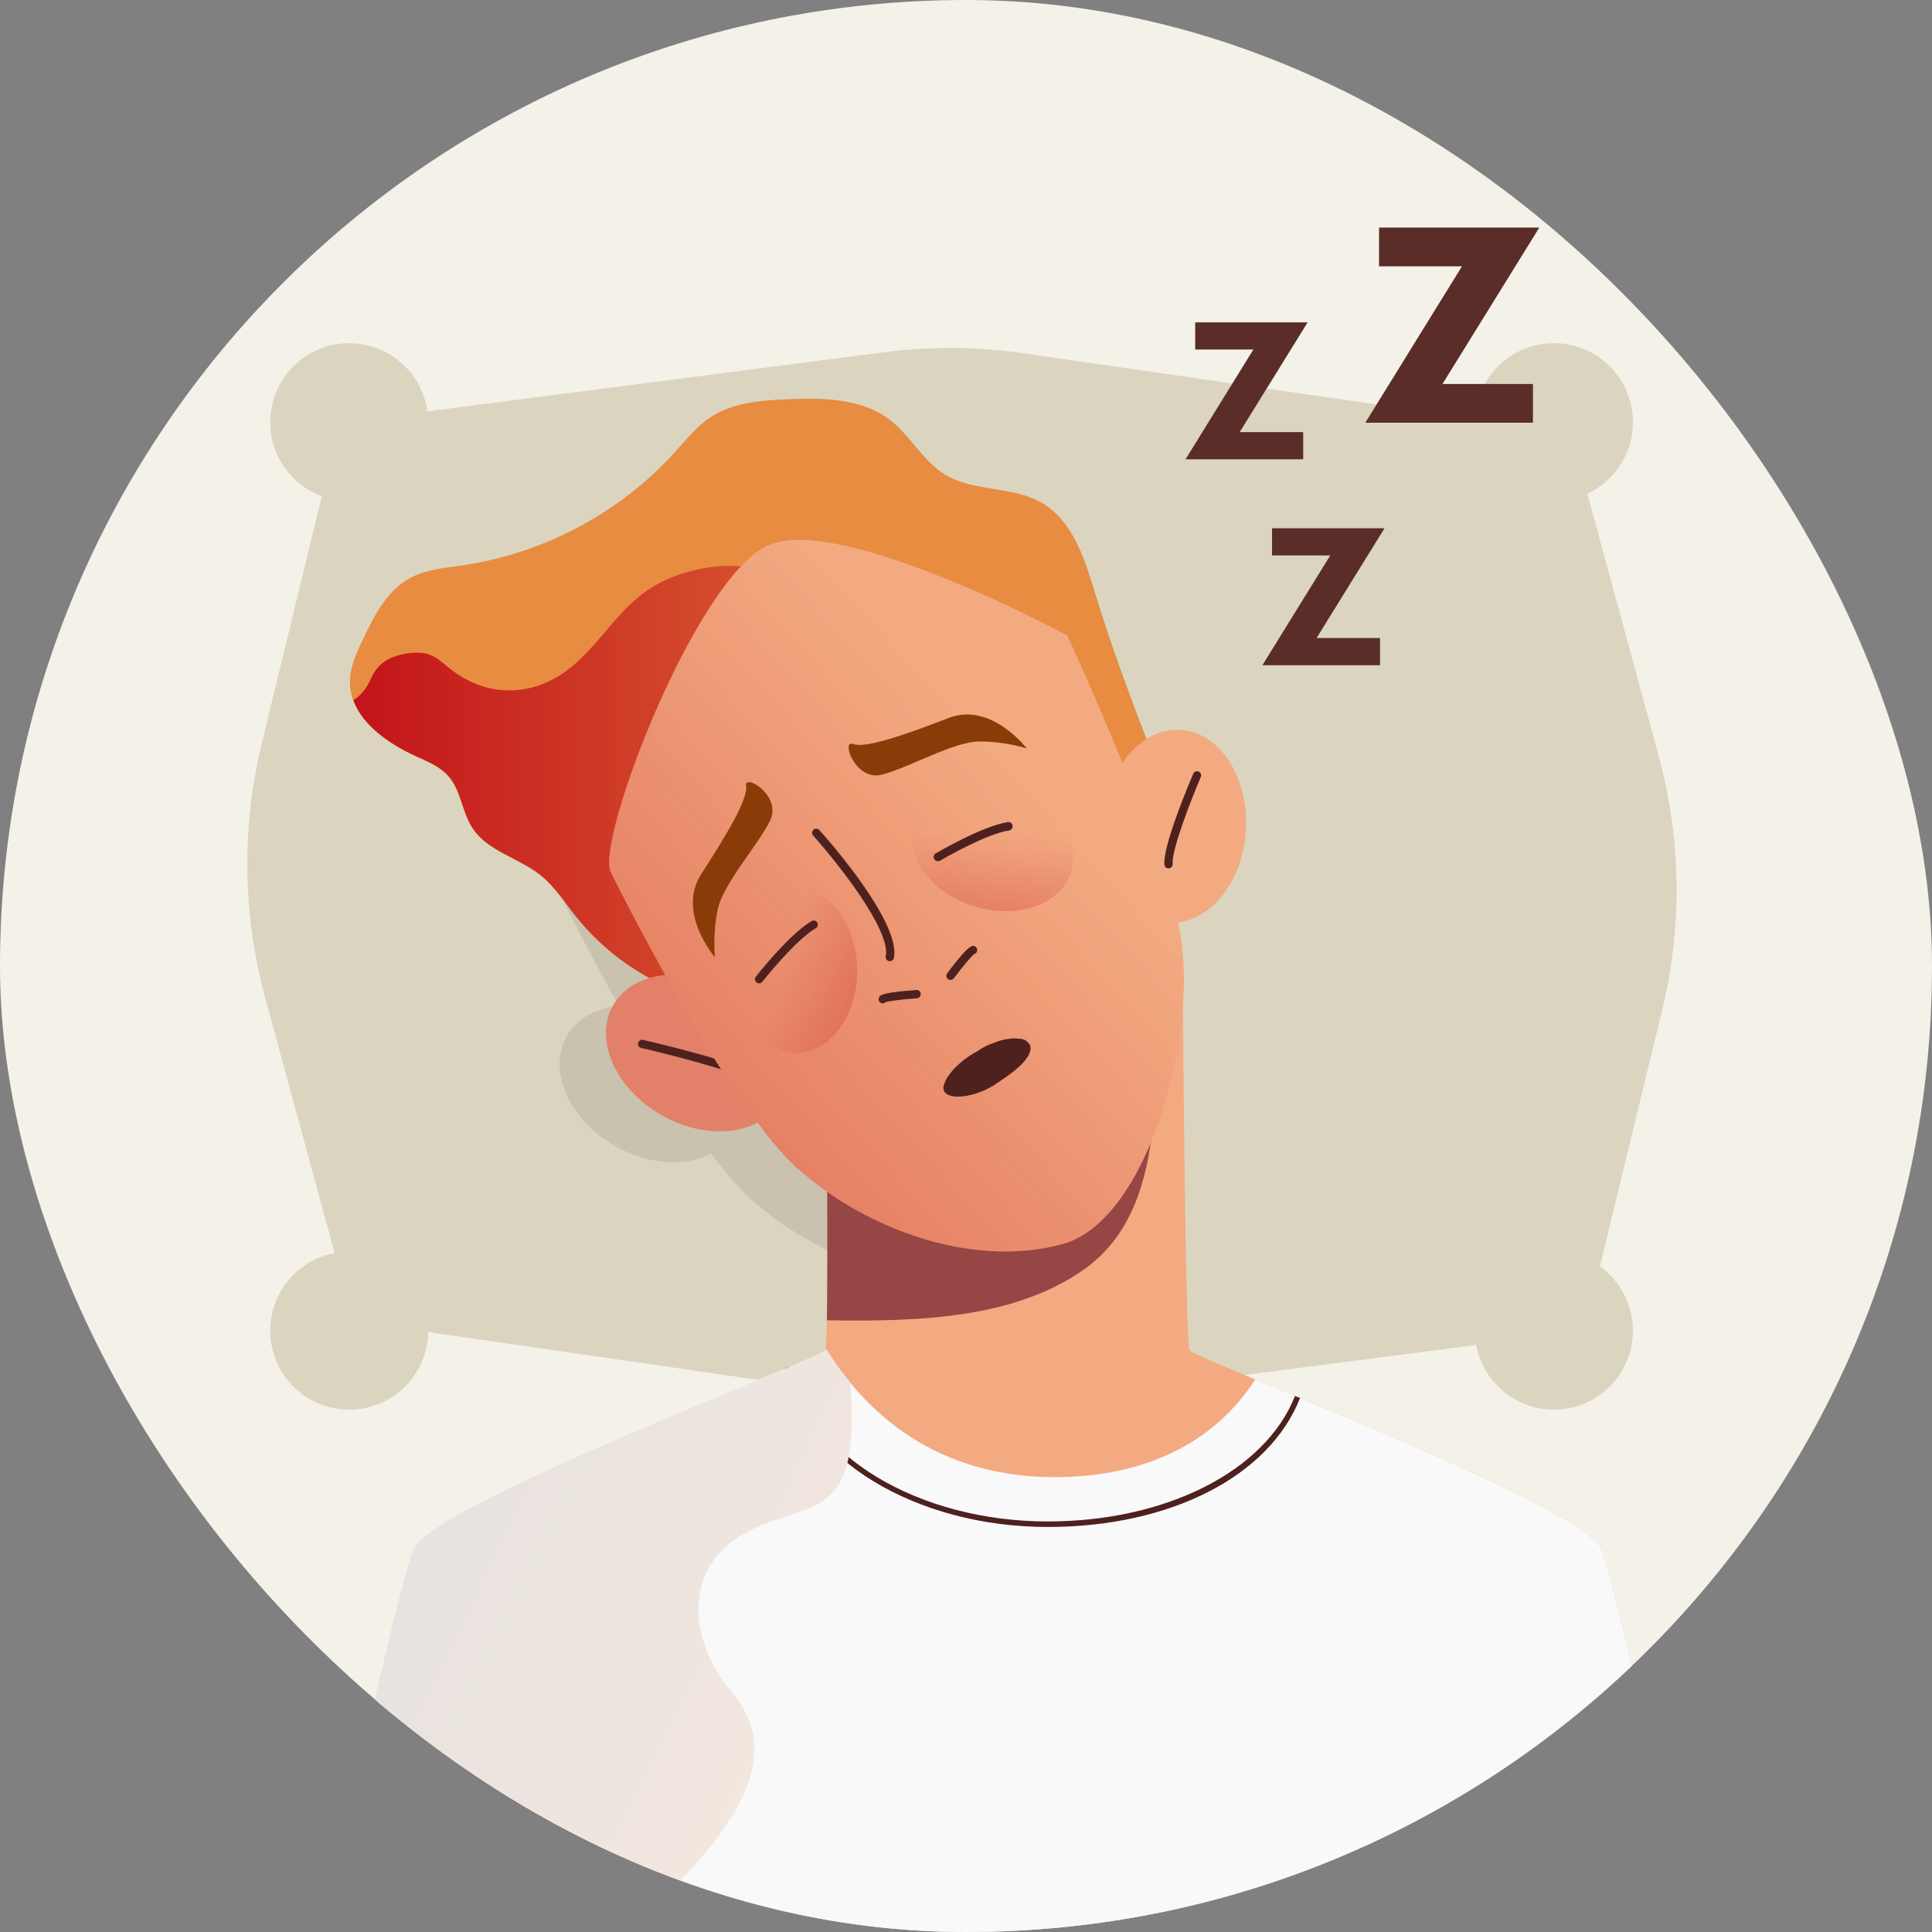 <svg width="125" height="125" viewBox="0 0 125 125" fill="none" xmlns="http://www.w3.org/2000/svg">
<rect x="0" y="0" width="125" height="125" fill="#808080" stroke="none"/>
<g clip-path="url(#clip0_3119_31171)">
<path d="M111.348 109.453C136.843 83.9 136.843 42.469 111.348 16.916C85.852 -8.637 44.516 -8.637 19.021 16.916C-6.475 42.469 -6.475 83.9 19.021 109.453C44.516 135.006 85.852 135.006 111.348 109.453Z" fill="#F4F1E9"/>
<path fill-rule="evenodd" clip-rule="evenodd" d="M105.649 27.316C105.649 29.364 104.444 31.131 102.704 31.947L107.318 48.913C108.78 54.291 108.857 59.951 107.541 65.366L103.513 81.937C104.807 82.864 105.649 84.38 105.649 86.093C105.649 88.916 103.361 91.204 100.538 91.204C98.033 91.204 95.948 89.401 95.511 87.022L67.243 90.681C64.264 91.067 61.247 91.044 58.275 90.613L27.704 86.185C27.655 88.966 25.386 91.204 22.594 91.204C19.771 91.204 17.483 88.916 17.483 86.093C17.483 83.594 19.277 81.513 21.648 81.07L17.156 64.553C15.694 59.176 15.617 53.516 16.933 48.101L20.82 32.11C18.871 31.389 17.483 29.514 17.483 27.316C17.483 24.493 19.771 22.204 22.594 22.204C25.179 22.204 27.315 24.123 27.657 26.614L57.231 22.785C60.21 22.4 63.227 22.423 66.199 22.853L95.432 27.088C95.551 24.371 97.792 22.204 100.538 22.204C103.361 22.204 105.649 24.493 105.649 27.316Z" fill="#DBD5C0"/>
<path d="M44.371 66.095C47.364 67.799 48.778 70.977 47.514 73.204C46.257 75.43 42.807 75.86 39.814 74.156C36.821 72.452 35.407 69.273 36.664 67.047C37.928 64.82 41.378 64.398 44.371 66.095Z" fill="#C8C2AF"/>
<path d="M36.521 58.442C36.521 58.442 43.992 73.533 48.628 77.628C53.257 81.723 60.164 84.043 65.778 82.482C71.392 80.921 74.692 68.35 73.271 61.971C71.85 55.599 66.05 43.107 66.05 43.107C66.05 43.107 51.45 35.253 46.75 37.258C42.05 39.27 35.5 56.43 36.521 58.442Z" fill="#C8C2AF"/>
<path d="M67.85 134.325L109.314 124.116C109.314 124.116 104.714 103.09 103.628 100.241C102.542 97.392 77.235 87.899 76.964 87.355C76.692 86.81 76.535 65.032 76.535 65.032L75.843 61.582L65.185 65.62L54.528 61.589H53.407C53.407 61.589 53.678 86.818 53.407 87.362C53.135 87.906 27.828 97.399 26.742 100.248C25.657 103.097 21.057 124.124 21.057 124.124L62.521 134.332L62.485 135.657L65.185 134.991L67.885 135.657L67.85 134.325Z" fill="#F3AA81"/>
<path d="M109.314 124.116C109.314 124.116 104.714 103.09 103.628 100.241C102.821 98.115 88.535 92.294 81.214 89.245C78.7 93.16 74.471 95.38 68.964 95.559C62.014 95.788 56.814 92.695 53.421 87.247C53.414 87.297 53.407 87.333 53.4 87.347C53.128 87.891 27.821 97.384 26.735 100.234C25.65 103.083 21.05 124.109 21.05 124.109L62.514 134.318L62.478 135.643L65.178 134.977L67.878 135.643L67.843 134.318L109.314 124.116Z" fill="#F9F9F9"/>
<path d="M53.5 85.421C59.335 85.515 65.593 85.343 70.15 82.121C76.15 77.883 74.378 68.247 75.028 61.897L65.185 65.627L54.528 61.589H53.407C53.407 61.589 53.6 79.422 53.5 85.421Z" fill="#954645"/>
<path d="M67.793 98.795C59.242 98.795 51.957 94.37 50.85 88.5L51.2 88.436C52.271 94.141 59.407 98.437 67.793 98.437C75.45 98.437 81.878 95.172 83.785 90.318L84.114 90.447C82.121 95.523 75.714 98.795 67.793 98.795Z" fill="#4E211F"/>
<path d="M47.657 116.979C49.171 114.23 49.343 111.839 47.307 109.433C44.75 106.412 44.014 101.766 47.885 99.382C51.171 97.363 54.507 98.394 55.014 93.547C55.157 92.194 55.128 90.834 55.021 89.474C54.45 88.786 53.914 88.049 53.421 87.254C53.414 87.304 53.407 87.34 53.4 87.355C53.128 87.899 27.821 97.392 26.735 100.241C25.65 103.09 21.05 124.116 21.05 124.116L37.071 128.061C41.107 124.396 45.485 120.923 47.657 116.979Z" fill="url(#paint0_linear_3119_31171)"/>
<path d="M74.543 48.781C73.25 45.395 71.957 42.002 70.9 38.529C70.207 36.239 69.435 33.676 67.35 32.502C65.464 31.435 62.992 31.836 61.142 30.705C59.707 29.831 58.907 28.185 57.571 27.161C55.75 25.765 53.264 25.736 50.971 25.829C49.257 25.901 47.45 26.037 46.007 26.975C45.078 27.576 44.385 28.464 43.642 29.28C40.093 33.189 35.164 35.809 29.95 36.575C28.771 36.747 27.535 36.84 26.492 37.42C25.007 38.243 24.192 39.875 23.464 41.407C23.064 42.245 22.657 43.118 22.642 44.049C22.593 46.369 24.857 48.008 26.964 48.96C27.7 49.29 28.471 49.612 29.007 50.22C29.828 51.151 29.885 52.54 30.564 53.578C31.55 55.089 33.557 55.504 34.964 56.628C35.878 57.358 36.521 58.374 37.25 59.291C38.921 61.389 41.135 63.042 43.621 64.037" fill="#E78C41"/>
<path d="M70.55 50.492C69.493 50.399 68.264 49.998 67.435 49.726C61.45 47.779 58.107 42.753 53.4 39.002C50.535 36.725 47.443 35.974 43.907 37.191C40.593 38.336 39.728 40.599 37.357 42.818C35.142 44.887 32.142 45.324 29.593 43.612C28.385 42.796 28.121 42.088 26.564 42.252C25.392 42.381 24.485 42.811 24.021 43.87C23.728 44.543 23.328 45.008 22.864 45.309C23.471 46.97 25.271 48.187 26.971 48.953C27.707 49.282 28.478 49.605 29.014 50.213C29.835 51.144 29.892 52.533 30.571 53.571C31.557 55.081 33.564 55.497 34.971 56.621C35.885 57.351 36.528 58.367 37.257 59.284C38.928 61.381 41.142 63.035 43.628 64.03L70.657 50.693C70.621 50.628 70.585 50.557 70.55 50.492Z" fill="url(#paint1_linear_3119_31171)"/>
<path d="M47.371 64.095C50.364 65.799 51.778 68.977 50.514 71.204C49.257 73.43 45.807 73.86 42.814 72.156C39.821 70.452 38.407 67.273 39.664 65.047C40.928 62.82 44.378 62.398 47.371 64.095Z" fill="#E28069"/>
<path d="M48.593 69.965C48.535 69.965 48.478 69.944 48.428 69.908C47.685 69.328 43.164 68.19 41.485 67.803C41.343 67.767 41.25 67.624 41.285 67.481C41.321 67.338 41.464 67.245 41.607 67.28C42.235 67.424 47.785 68.727 48.757 69.485C48.871 69.579 48.892 69.743 48.807 69.865C48.757 69.929 48.678 69.965 48.593 69.965Z" fill="#4E211F"/>
<path d="M39.521 56.442C39.521 56.442 46.992 71.533 51.628 75.628C56.257 79.723 63.164 82.043 68.778 80.482C74.392 78.921 77.692 66.35 76.271 59.971C74.85 53.599 69.05 41.107 69.05 41.107C69.05 41.107 54.45 33.253 49.75 35.258C45.05 37.27 38.5 54.43 39.521 56.442Z" fill="#F3AA81"/>
<path opacity="0.5" d="M39.521 56.442C39.521 56.442 46.992 71.533 51.628 75.628C56.257 79.723 63.164 82.043 68.778 80.482C74.392 78.921 77.692 66.35 76.271 59.971C74.85 53.599 69.05 41.107 69.05 41.107C69.05 41.107 54.45 33.253 49.75 35.258C45.05 37.27 38.5 54.43 39.521 56.442Z" fill="url(#paint2_linear_3119_31171)"/>
<path d="M71.378 53.163C71.157 56.606 73.05 59.527 75.6 59.692C78.15 59.856 80.392 57.193 80.607 53.75C80.828 50.306 78.935 47.385 76.385 47.221C73.843 47.063 71.6 49.719 71.378 53.163Z" fill="#F3AA81"/>
<path d="M75.6 56.184C75.464 56.184 75.343 56.077 75.335 55.941C75.228 54.702 77 50.535 77.2 50.063C77.257 49.927 77.414 49.862 77.55 49.92C77.685 49.977 77.75 50.134 77.692 50.27C77.157 51.516 75.793 54.96 75.871 55.89C75.885 56.041 75.771 56.169 75.628 56.184C75.614 56.184 75.607 56.184 75.6 56.184Z" fill="#4E211F"/>
<path d="M46.257 61.933C46.257 61.933 43.764 59.055 45.364 56.563C46.971 54.072 48.414 51.688 48.271 50.85C48.128 50.005 50.621 51.48 49.821 53.098C49.021 54.716 46.771 57.208 46.435 58.847C46.093 60.486 46.257 61.933 46.257 61.933Z" fill="#893C07"/>
<path d="M66.428 48.423C66.428 48.423 64.128 45.388 61.371 46.455C58.614 47.521 55.985 48.445 55.193 48.137C54.4 47.829 55.328 50.571 57.071 50.12C58.814 49.669 61.707 47.972 63.378 47.972C65.05 47.972 66.428 48.423 66.428 48.423Z" fill="#893C07"/>
<path d="M57.571 62.19C57.557 62.19 57.535 62.19 57.514 62.183C57.371 62.154 57.278 62.011 57.307 61.868C57.657 60.143 54.035 55.647 52.614 54.065C52.514 53.957 52.521 53.786 52.635 53.685C52.742 53.585 52.914 53.592 53.014 53.707C53.557 54.308 58.3 59.678 57.835 61.983C57.807 62.104 57.693 62.19 57.571 62.19Z" fill="#4E211F"/>
<path d="M61.5 63.4C61.443 63.4 61.385 63.386 61.335 63.343C61.214 63.257 61.193 63.085 61.285 62.964C62.114 61.868 62.65 61.281 62.878 61.209C63.021 61.167 63.171 61.245 63.214 61.389C63.257 61.532 63.178 61.682 63.035 61.725C62.892 61.811 62.228 62.605 61.714 63.293C61.657 63.364 61.578 63.4 61.5 63.4Z" fill="#4E211F"/>
<path d="M57.114 64.918C57.035 64.918 56.964 64.882 56.907 64.818C56.814 64.703 56.835 64.531 56.95 64.431C57.135 64.274 57.921 64.152 59.285 64.052C59.428 64.037 59.564 64.152 59.571 64.302C59.578 64.453 59.471 64.582 59.321 64.589C58.464 64.646 57.443 64.768 57.271 64.853C57.228 64.897 57.171 64.918 57.114 64.918Z" fill="#4E211F"/>
<path opacity="0.5" d="M55.457 62.799C55.457 65.741 53.685 68.132 51.492 68.132C49.3 68.132 47.528 65.748 47.528 62.799C47.528 59.849 49.3 57.465 51.492 57.465C53.678 57.465 55.457 59.849 55.457 62.799Z" fill="url(#paint3_linear_3119_31171)"/>
<path opacity="0.5" d="M63.078 58.654C65.892 59.498 68.685 58.482 69.314 56.377C69.942 54.272 68.171 51.888 65.357 51.044C62.542 50.199 59.75 51.215 59.121 53.32C58.492 55.418 60.264 57.809 63.078 58.654Z" fill="url(#paint4_linear_3119_31171)"/>
<path d="M60.671 55.718C60.578 55.718 60.492 55.668 60.443 55.583C60.371 55.454 60.414 55.289 60.535 55.217C60.657 55.146 63.578 53.435 65.207 53.191C65.357 53.17 65.493 53.27 65.514 53.42C65.535 53.564 65.435 53.707 65.293 53.728C63.771 53.957 60.843 55.668 60.814 55.69C60.764 55.711 60.714 55.718 60.671 55.718Z" fill="#4E211F"/>
<path d="M49.114 63.622C49.057 63.622 49 63.601 48.95 63.565C48.835 63.472 48.814 63.307 48.907 63.185C48.992 63.071 51.093 60.415 52.514 59.592C52.642 59.52 52.807 59.563 52.878 59.692C52.95 59.821 52.907 59.985 52.778 60.057C51.443 60.83 49.343 63.493 49.321 63.522C49.278 63.586 49.2 63.622 49.114 63.622Z" fill="#4E211F"/>
<path d="M66.614 67.574C66.55 67.502 66.485 67.431 66.421 67.359C66.414 67.352 66.414 67.352 66.407 67.345C66.285 67.252 66.107 67.202 65.871 67.202C65.671 67.166 65.428 67.18 65.15 67.23C64.864 67.273 64.578 67.359 64.285 67.481C63.978 67.581 63.693 67.717 63.421 67.889C63.364 67.932 63.3 67.968 63.242 68.011C62.957 68.161 62.693 68.326 62.457 68.505C62.371 68.569 62.285 68.633 62.214 68.698C62.057 68.841 61.885 68.984 61.742 69.135C61.707 69.17 61.671 69.206 61.642 69.242C61.521 69.385 61.421 69.528 61.314 69.672C61.292 69.707 61.264 69.736 61.25 69.772C61.228 69.808 61.214 69.836 61.2 69.872C61.135 70.015 61.085 70.151 61.042 70.287C61.014 70.502 61.085 70.667 61.264 70.788C61.443 70.903 61.693 70.96 62.014 70.953C62.343 70.946 62.7 70.882 63.093 70.767C63.5 70.638 63.892 70.466 64.257 70.244C64.571 70.044 64.878 69.829 65.178 69.621C65.328 69.514 65.471 69.407 65.607 69.299C65.8 69.142 65.964 68.984 66.128 68.827C66.285 68.677 66.407 68.49 66.5 68.354C66.514 68.333 66.528 68.319 66.535 68.297C66.593 68.168 66.657 68.039 66.671 67.925C66.685 67.803 66.671 67.696 66.635 67.595C66.628 67.588 66.621 67.581 66.614 67.574Z" fill="#4E211F"/>
<path d="M82.301 34.178H89.579L85.182 41.281H89.29V43.04H81.677L86.068 35.937H82.301V34.178Z" fill="#5A2D29"/>
<path d="M77.328 20.855H84.605L80.208 27.958H84.317V29.717H76.703L81.094 22.613H77.328V20.855Z" fill="#5A2D29"/>
<path d="M89.224 14.723H99.593L93.328 24.843H99.182V27.349H88.335L94.591 17.229H89.224V14.723Z" fill="#5A2D29"/>
</g>
<defs>
<linearGradient id="paint0_linear_3119_31171" x1="55.149" y1="114.522" x2="-16.02" y2="79.569" gradientUnits="userSpaceOnUse">
<stop stop-color="#F6E8DF"/>
<stop offset="0.176" stop-color="#EEE5DF"/>
<stop offset="0.542" stop-color="#E4E1E0"/>
<stop offset="1" stop-color="#E1E0E0"/>
</linearGradient>
<linearGradient id="paint1_linear_3119_31171" x1="22.646" y1="50.327" x2="74.545" y2="50.327" gradientUnits="userSpaceOnUse">
<stop stop-color="#C3131A"/>
<stop offset="0.09" stop-color="#C3131A" stop-opacity="0.91"/>
<stop offset="1" stop-color="#C3131A" stop-opacity="0"/>
</linearGradient>
<linearGradient id="paint2_linear_3119_31171" x1="29.707" y1="85.206" x2="66.804" y2="51.344" gradientUnits="userSpaceOnUse">
<stop stop-color="#C3131A"/>
<stop offset="0.09" stop-color="#C3131A" stop-opacity="0.91"/>
<stop offset="1" stop-color="#C3131A" stop-opacity="0"/>
</linearGradient>
<linearGradient id="paint3_linear_3119_31171" x1="61.258" y1="65.619" x2="50.706" y2="62.582" gradientUnits="userSpaceOnUse">
<stop stop-color="#C3131A"/>
<stop offset="0.09" stop-color="#C3131A" stop-opacity="0.91"/>
<stop offset="1" stop-color="#C3131A" stop-opacity="0"/>
</linearGradient>
<linearGradient id="paint4_linear_3119_31171" x1="64.113" y1="65.031" x2="64.226" y2="54.028" gradientUnits="userSpaceOnUse">
<stop stop-color="#C3131A"/>
<stop offset="0.09" stop-color="#C3131A" stop-opacity="0.91"/>
<stop offset="1" stop-color="#C3131A" stop-opacity="0"/>
</linearGradient>
<clipPath id="clip0_3119_31171">
<rect width="125" height="125" rx="62.5" fill="white"/>
</clipPath>
</defs>
</svg>
